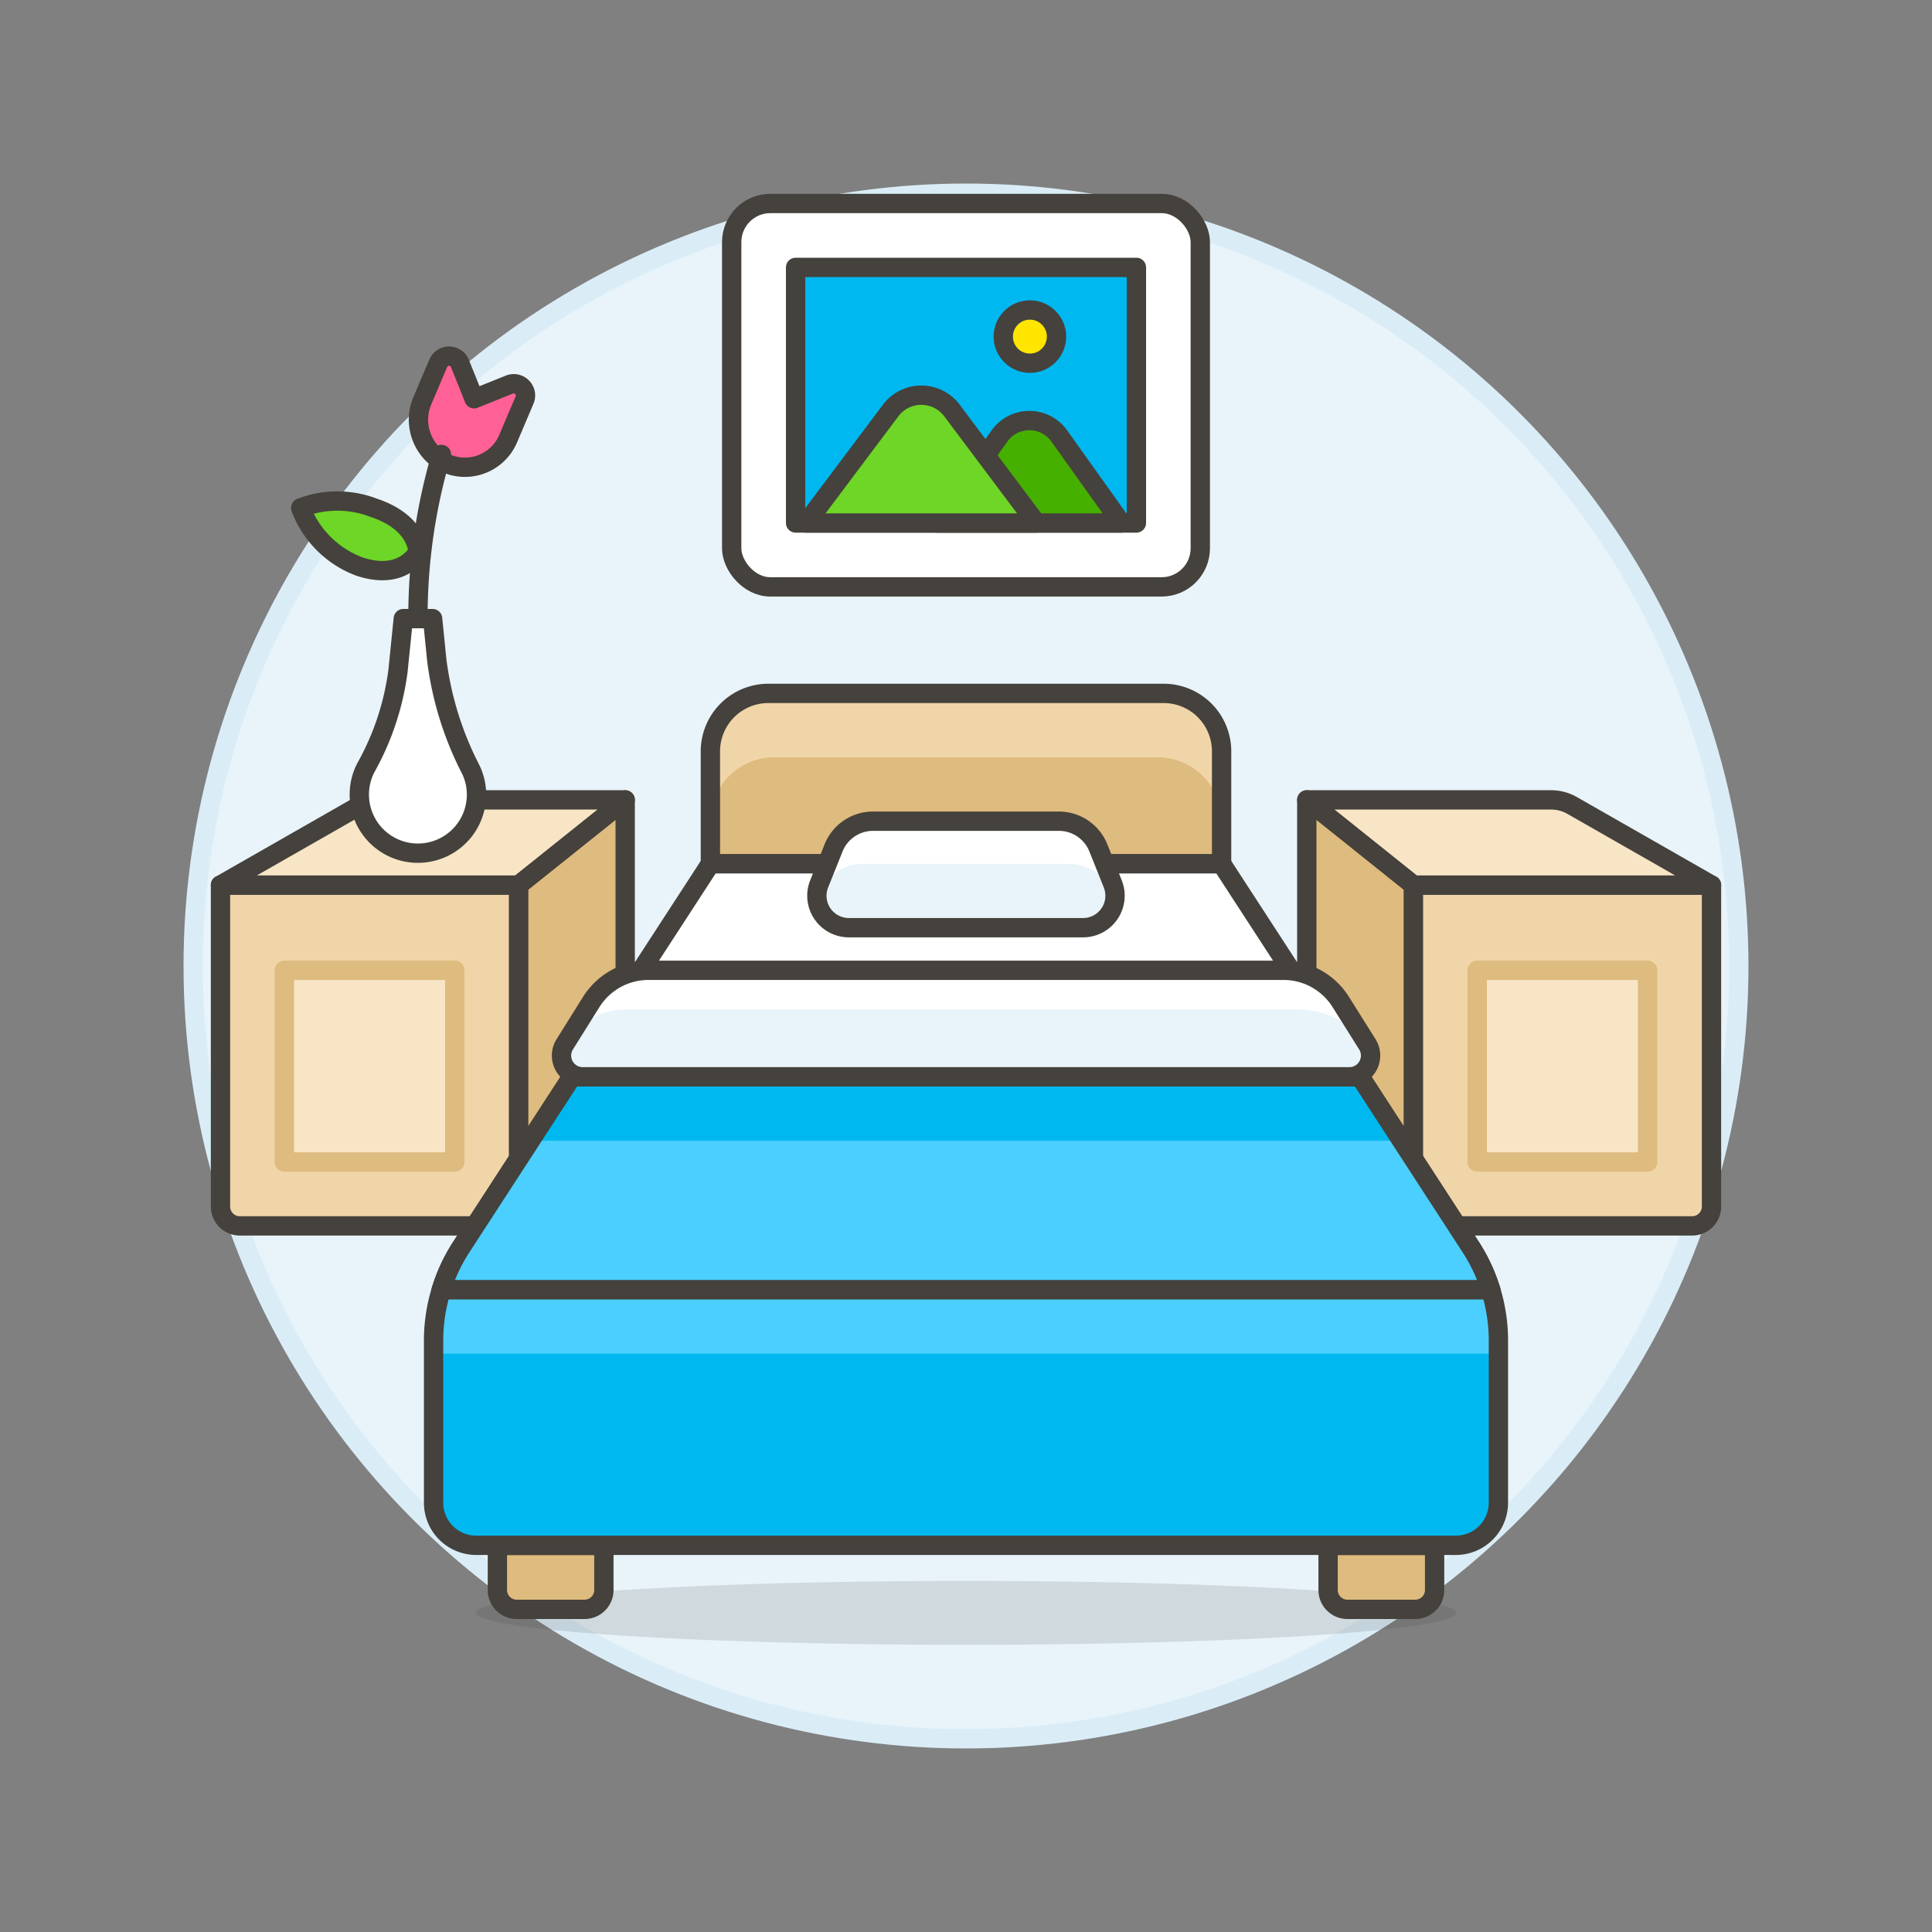 <svg xmlns="http://www.w3.org/2000/svg" viewBox="0 0 100 100"><rect x="0" y="0" width="100" height="100" fill="#808080" stroke="none"/><g class="nc-icon-wrapper"><defs/><circle class="a" cx="50" cy="50" r="40" fill="#e8f4fa" stroke="#daedf7" stroke-miterlimit="10"/><ellipse class="b" cx="50" cy="83.481" rx="25.358" ry="1.654" fill="#45413c" opacity="0.15"/><path class="c" d="M87.587 63.452H73.152v-17.64h15.435v16.64a1 1 0 0 1-1 1z" fill="#f0d5a8" stroke="#45413c" stroke-linecap="round" stroke-linejoin="round"/><path class="d" d="M88.587 45.812l-7.209-4.119a2.2 2.2 0 0 0-1.094-.291H67.64l5.512 4.41z" stroke="#45413c" stroke-linecap="round" stroke-linejoin="round" fill="#f7e5c6"/><path class="e" d="M73.152 63.452l-5.512-8.82v-13.23l5.512 4.41v17.64z" stroke="#45413c" stroke-linecap="round" stroke-linejoin="round" fill="#debb7e"/><path class="f" d="M76.46 50.222h8.82v9.923h-8.82z" stroke-linecap="round" stroke-linejoin="round" fill="#f7e5c6" stroke="#debb7e"/><path class="c" d="M12.412 63.452h14.435v-17.64H11.413v16.64a1 1 0 0 0 .999 1z" fill="#f0d5a8" stroke="#45413c" stroke-linecap="round" stroke-linejoin="round"/><path class="d" d="M11.413 45.812l7.209-4.119a2.2 2.2 0 0 1 1.094-.291H32.36l-5.512 4.41z" stroke="#45413c" stroke-linecap="round" stroke-linejoin="round" fill="#f7e5c6"/><path class="e" d="M26.847 63.452l5.513-8.82v-13.23l-5.512 4.41-.001 17.64z" stroke="#45413c" stroke-linecap="round" stroke-linejoin="round" fill="#debb7e"/><path class="f" d="M14.72 50.222h8.82v9.922h-8.82z" stroke-linecap="round" stroke-linejoin="round" fill="#f7e5c6" stroke="#debb7e"/><path class="g" d="M60.23 35.89H39.77a3 3 0 0 0-3 3v5.82h26.46v-5.82a3 3 0 0 0-3-3z" style="" fill="#debb7e"/><path class="h" d="M59.922 35.89H40.077a3.308 3.308 0 0 0-3.307 3.31v3.308a3.308 3.308 0 0 1 3.307-3.308h19.845a3.308 3.308 0 0 1 3.308 3.308V39.2a3.308 3.308 0 0 0-3.308-3.31z" style="" fill="#f0d5a8"/><path class="i" d="M60.23 35.89H39.77a3 3 0 0 0-3 3v5.82h26.46v-5.82a3 3 0 0 0-3-3z" stroke="#45413c" stroke-linecap="round" stroke-linejoin="round" fill="none"/><path class="e" d="M30.257 83.3h-3.512a1 1 0 0 1-1-1v-2.31h5.512v2.31a1 1 0 0 1-1 1z" stroke="#45413c" stroke-linecap="round" stroke-linejoin="round" fill="#debb7e"/><path class="e" d="M73.255 83.3h-3.513a1 1 0 0 1-1-1v-2.31h5.513v2.31a1 1 0 0 1-1 1z" stroke="#45413c" stroke-linecap="round" stroke-linejoin="round" fill="#debb7e"/><path class="j" d="M22.842 66.76h54.316a8.8 8.8 0 0 0-1.02-2.192L63.23 44.71H36.77L23.862 64.568a8.815 8.815 0 0 0-1.02 2.192z" style="" fill="#fff"/><path class="i" d="M22.842 66.76h54.316a8.8 8.8 0 0 0-1.02-2.192L63.23 44.71H36.77L23.862 64.568a8.815 8.815 0 0 0-1.02 2.192z" stroke="#45413c" stroke-linecap="round" stroke-linejoin="round" fill="none"/><path class="k" d="M23.862 64.568a8.815 8.815 0 0 0-1.02 2.192h54.316a8.8 8.8 0 0 0-1.02-2.192L70.4 55.735H29.6z" style="" fill="#4acfff"/><path class="l" d="M72.546 59.042l-2.15-3.307H29.604l-2.15 3.307h45.092z" style="" fill="#00b8f0"/><path class="i" d="M23.862 64.568a8.815 8.815 0 0 0-1.02 2.192h54.316a8.8 8.8 0 0 0-1.02-2.192L70.4 55.735H29.6z" stroke="#45413c" stroke-linecap="round" stroke-linejoin="round" fill="none"/><path class="l" d="M77.158 66.76H22.842a8.8 8.8 0 0 0-.4 2.614v8.411a2.206 2.206 0 0 0 2.2 2.2h50.715a2.205 2.205 0 0 0 2.2-2.2v-8.411a8.8 8.8 0 0 0-.399-2.614z" style="" fill="#00b8f0"/><path class="k" d="M77.562 70.067v-.693a8.8 8.8 0 0 0-.4-2.614h-54.32a8.8 8.8 0 0 0-.4 2.614v.693z" style="" fill="#4acfff"/><path class="i" d="M77.158 66.76H22.842a8.8 8.8 0 0 0-.4 2.614v8.411a2.206 2.206 0 0 0 2.2 2.2h50.715a2.205 2.205 0 0 0 2.2-2.2v-8.411a8.8 8.8 0 0 0-.399-2.614z" stroke="#45413c" stroke-linecap="round" stroke-linejoin="round" fill="none"/><path class="m" d="M56.062 48.017H43.938a1.654 1.654 0 0 1-1.538-2.268l.744-1.858a2.2 2.2 0 0 1 2.047-1.386h9.614a2.2 2.2 0 0 1 2.047 1.386l.744 1.858a1.654 1.654 0 0 1-1.534 2.268z" style="" fill="#e8f4fa"/><path class="j" d="M42.457 46.1a2.466 2.466 0 0 1 2.28-1.386h10.526a2.466 2.466 0 0 1 2.28 1.386l.162.363a1.637 1.637 0 0 0-.107-.71l-.744-1.858a2.2 2.2 0 0 0-2.047-1.386h-9.614a2.2 2.2 0 0 0-2.047 1.386l-.746 1.854a1.637 1.637 0 0 0-.107.71z" style="" fill="#fff"/><path class="i" d="M56.062 48.017H43.938a1.654 1.654 0 0 1-1.538-2.268l.744-1.858a2.2 2.2 0 0 1 2.047-1.386h9.614a2.2 2.2 0 0 1 2.047 1.386l.744 1.858a1.654 1.654 0 0 1-1.534 2.268z" stroke="#45413c" stroke-linecap="round" stroke-linejoin="round" fill="none"/><path class="m" d="M66.406 50.222H33.594a3.5 3.5 0 0 0-2.97 1.606l-1.4 2.237a1.1 1.1 0 0 0 .99 1.67h39.577a1.1 1.1 0 0 0 .99-1.67l-1.405-2.237a3.5 3.5 0 0 0-2.97-1.606z" style="" fill="#e8f4fa"/><rect class="n" x="37.872" y="10.532" width="24.255" height="19.845" rx="2" stroke="#45413c" stroke-linecap="round" stroke-linejoin="round" fill="#fff"/><path class="o" d="M41.18 13.84h17.64v13.23H41.18z" stroke="#45413c" stroke-linecap="round" stroke-linejoin="round" fill="#00b8f0"/><path class="p" d="M48.52 27.07l3.21-4.5a1.9 1.9 0 0 1 3.1 0l3.211 4.5z" stroke="#45413c" stroke-linecap="round" stroke-linejoin="round" fill="#46b000"/><path class="q" d="M41.729 27.07l4.371-5.822a1.985 1.985 0 0 1 3.175 0l4.366 5.822z" stroke="#45413c" stroke-linecap="round" stroke-linejoin="round" fill="#6dd627"/><circle class="r" cx="53.307" cy="17.423" r="1.378" stroke="#45413c" stroke-linecap="round" stroke-linejoin="round" fill="#ffe500"/><path class="n" d="M22.606 34.157l-.214-2.137h-1.517l-.275 2.708a13.917 13.917 0 0 1-1.667 5.014 3.033 3.033 0 1 0 5.731 1.382 2.979 2.979 0 0 0-.3-1.3 16.972 16.972 0 0 1-1.758-5.667z" stroke="#45413c" stroke-linecap="round" stroke-linejoin="round" fill="#fff"/><path class="s" d="M26.3 22.709a2.43 2.43 0 0 1-3.548 1.09 2.519 2.519 0 0 1-.867-3.115l.8-1.882a.607.607 0 0 1 1.121.012l.734 1.826 1.826-.734a.607.607 0 0 1 .785.8z" stroke="#45413c" stroke-linecap="round" stroke-linejoin="round" fill="#ff6196"/><path class="t" d="M21.634 32.02a29.639 29.639 0 0 1 1.214-8.5" stroke="#45413c" stroke-linecap="round" stroke-linejoin="round" fill="#dea47a"/><path class="q" d="M21.634 28.564s0-1.517-2.276-2.276a5.257 5.257 0 0 0-3.793 0 5.18 5.18 0 0 0 3.035 3.035c2.275.758 3.034-.759 3.034-.759z" stroke="#45413c" stroke-linecap="round" stroke-linejoin="round" fill="#6dd627"/><path class="j" d="M29.328 53.857a3.763 3.763 0 0 1 3.145-1.606h34.482a4.715 4.715 0 0 1 3.65 1.533l-1.229-1.956a3.5 3.5 0 0 0-2.97-1.606H33.594a3.5 3.5 0 0 0-2.97 1.606l-1.4 2.237" style="" fill="#fff"/><path class="i" d="M66.406 50.222H33.594a3.5 3.5 0 0 0-2.97 1.606l-1.4 2.237a1.1 1.1 0 0 0 .99 1.67h39.577a1.1 1.1 0 0 0 .99-1.67l-1.405-2.237a3.5 3.5 0 0 0-2.97-1.606z" stroke="#45413c" stroke-linecap="round" stroke-linejoin="round" fill="none"/></g></svg>